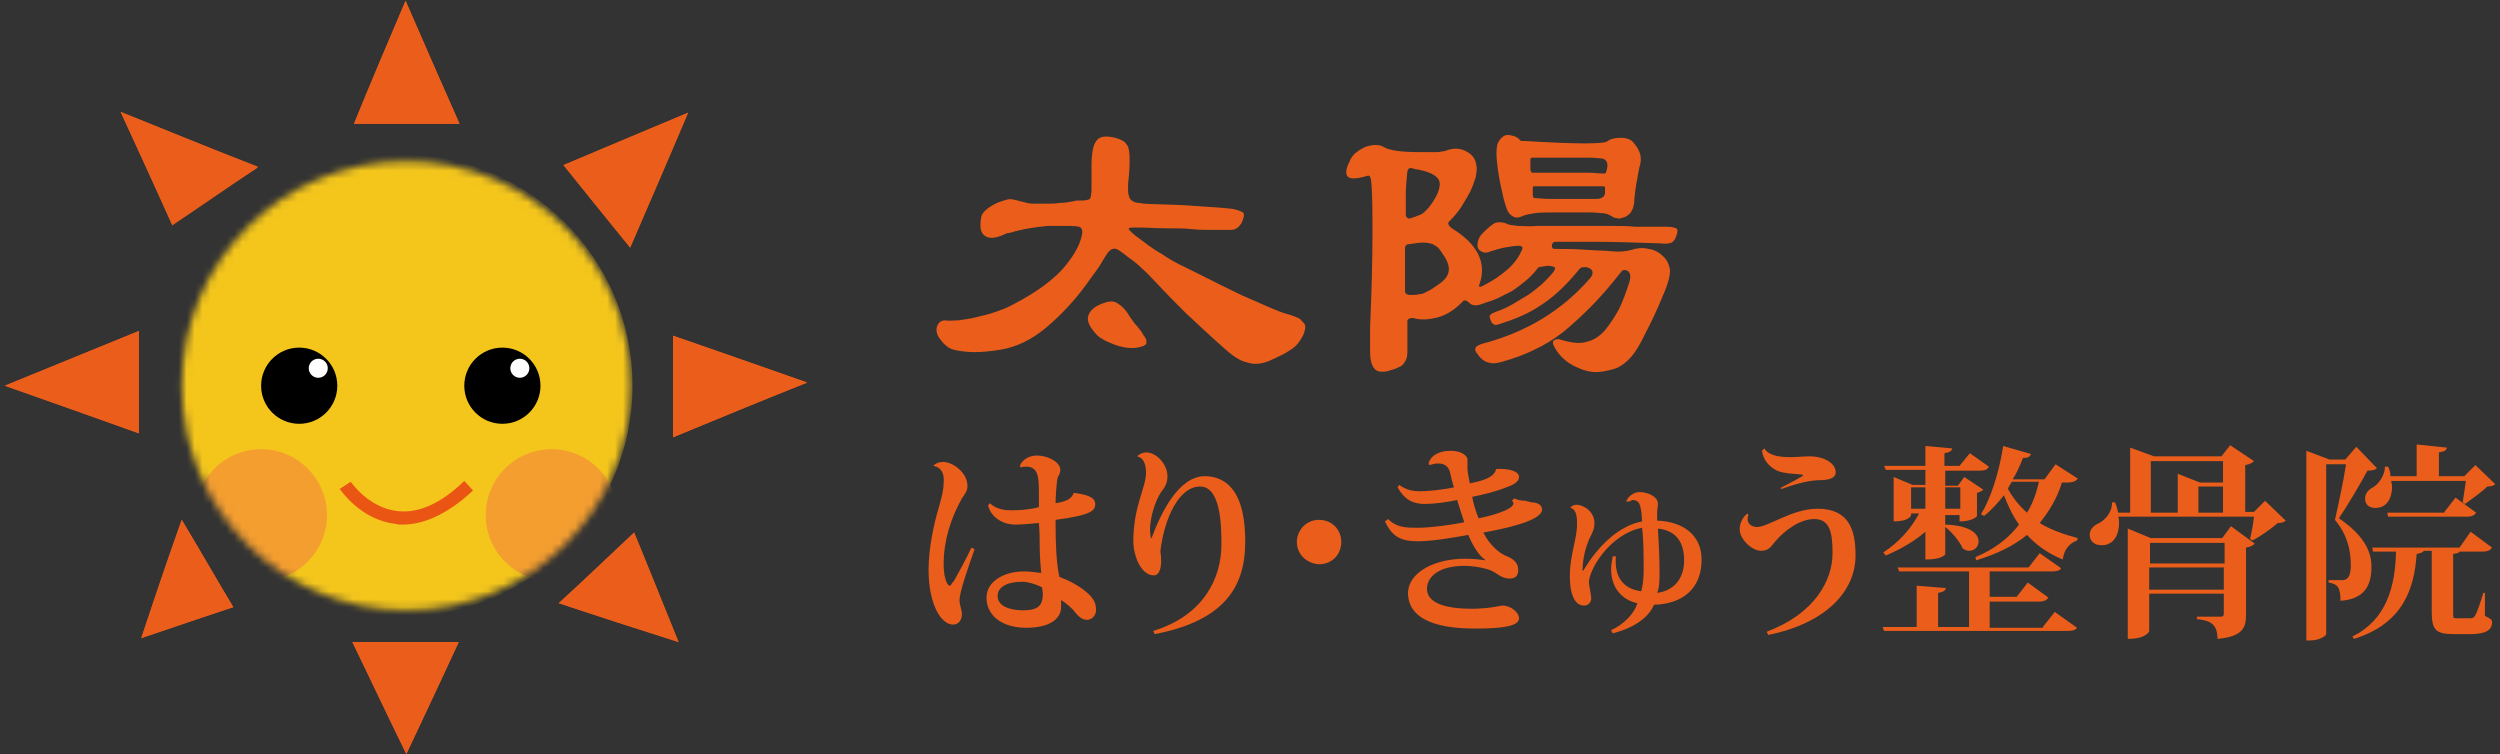 <svg width="315" height="95" viewBox="0 0 315 95" fill="none" xmlns="http://www.w3.org/2000/svg">
<rect x="0" y="0" width="315" height="95" fill="#333333" stroke="none"/>
<path d="M84.8 55.1C90.6 52.7 95.2 50.8 101.7 48.2C94.9 45.8 90.3 44.2 84.8 42.3C84.8 46.8 84.8 50.2 84.8 55.1Z" fill="#EB5D1A"/>
<path d="M17.5 41.7C11.6 44.1 7 46 0.6 48.6C7.4 51 12.2 52.7 17.5 54.6C17.5 49.9 17.5 46.5 17.5 41.7Z" fill="#EB5D1A"/>
<path d="M86.7 14.2C80.1 17 75.5 18.9 71 20.8C74 24.5 76.3 27.4 79.4 31.2C82 25.2 84 20.6 86.7 14.2Z" fill="#EB5D1A"/>
<path d="M15.2 14.1C18.3 20.8 20.3 25.2 21.7 28.4C25.3 26 28.4 23.8 32.5 21.1C26.3 18.6 21.9 16.8 15.2 14.1Z" fill="#EB5D1A"/>
<path d="M51.1 0.1C48.5 6.2 46.6 10.7 44.6 15.6C49.3 15.6 53.1 15.6 57.9 15.6C55.6 10.4 53.7 6.1 51.1 0.1Z" fill="#EB5D1A"/>
<path d="M79.9 67.1C76.6 70.2 73.9 72.8 70.4 76C75.5 77.7 79.8 79.1 85.5 80.9C83.2 75.2 81.6 71.2 79.9 67.1Z" fill="#EB5D1A"/>
<path d="M44.4 80.9C46.8 85.9 48.6 89.7 51.2 95C53.9 89.3 55.6 85.5 57.8 80.9C53 80.9 49.3 80.9 44.4 80.9Z" fill="#EB5D1A"/>
<path d="M17.8 80.4C23.4 78.5 27.3 77.2 29.4 76.5C27.4 73.2 25.6 70 22.9 65.5C20.8 71.3 19.6 75 17.8 80.4Z" fill="#EB5D1A"/>
<path d="M84.8 55.1C84.8 50.2 84.8 46.8 84.8 42.3C90.2 44.2 94.9 45.8 101.7 48.2C95.2 50.8 90.6 52.7 84.8 55.1Z" fill="#EB5D1A"/>
<path d="M17.5 41.7C17.5 46.6 17.5 50 17.5 54.6C12.2 52.7 7.4 51 0.6 48.6C7 46 11.6 44.1 17.5 41.7Z" fill="#EB5D1A"/>
<path d="M86.7 14.2C83.9 20.7 82 25.2 79.4 31.2C76.3 27.4 73.9 24.4 71 20.8C75.5 18.9 80.2 16.9 86.7 14.2Z" fill="#EB5D1A"/>
<path d="M15.2 14.1C21.9 16.8 26.3 18.6 32.5 21C28.5 23.7 25.3 25.9 21.7 28.3C20.3 25.3 18.3 20.8 15.2 14.1Z" fill="#EB5D1A"/>
<path d="M51.1 0.1C53.7 6.1 55.6 10.4 57.9 15.6C53.1 15.6 49.3 15.6 44.6 15.6C46.6 10.7 48.5 6.2 51.1 0.1Z" fill="#EB5D1A"/>
<path d="M79.9 67.1C81.6 71.2 83.2 75.3 85.5 80.9C79.9 79.1 75.5 77.7 70.4 76C73.9 72.8 76.7 70.1 79.9 67.1Z" fill="#EB5D1A"/>
<path d="M44.4 80.9C49.3 80.9 53 80.9 57.8 80.9C55.7 85.5 53.9 89.3 51.2 95C48.6 89.7 46.8 85.8 44.4 80.9Z" fill="#EB5D1A"/>
<path d="M17.8 80.4C19.6 75 20.9 71.3 22.9 65.5C25.6 70 27.4 73.2 29.4 76.5C27.2 77.2 23.4 78.5 17.8 80.4Z" fill="#EB5D1A"/>
<mask id="mask0_306_104" style="mask-type:luminance" maskUnits="userSpaceOnUse" x="22" y="20" width="58" height="57">
<path d="M51.2 76.9C66.83 76.9 79.5 64.23 79.5 48.6C79.5 32.97 66.83 20.3 51.2 20.3C35.57 20.3 22.9 32.97 22.9 48.6C22.9 64.23 35.57 76.9 51.2 76.9Z" fill="white"/>
</mask>
<g mask="url(#mask0_306_104)">
<mask id="mask1_306_104" style="mask-type:luminance" maskUnits="userSpaceOnUse" x="22" y="19" width="59" height="59">
<path d="M51.2 77.7C67.272 77.7 80.3 64.671 80.3 48.6C80.3 32.529 67.272 19.5 51.2 19.5C35.129 19.5 22.1 32.529 22.1 48.6C22.1 64.671 35.129 77.7 51.2 77.7Z" fill="white"/>
</mask>
<g mask="url(#mask1_306_104)">
<path d="M50.6 77.7C66.671 77.7 79.7 64.671 79.7 48.6C79.7 32.529 66.671 19.5 50.6 19.5C34.529 19.5 21.5 32.529 21.5 48.6C21.5 64.671 34.529 77.7 50.6 77.7Z" fill="#F4C61C"/>
</g>
<mask id="mask2_306_104" style="mask-type:luminance" maskUnits="userSpaceOnUse" x="22" y="19" width="59" height="59">
<path d="M51.2 77.7C67.272 77.7 80.3 64.671 80.3 48.6C80.3 32.529 67.272 19.5 51.2 19.5C35.129 19.5 22.1 32.529 22.1 48.6C22.1 64.671 35.129 77.7 51.2 77.7Z" fill="white"/>
</mask>
<g mask="url(#mask2_306_104)">
<path d="M37.7 53.4C40.351 53.4 42.5 51.251 42.5 48.6C42.5 45.949 40.351 43.8 37.7 43.8C35.049 43.8 32.9 45.949 32.9 48.6C32.9 51.251 35.049 53.4 37.7 53.4Z" fill="black"/>
</g>
<mask id="mask3_306_104" style="mask-type:luminance" maskUnits="userSpaceOnUse" x="22" y="19" width="59" height="59">
<path d="M51.2 77.7C67.272 77.7 80.3 64.671 80.3 48.6C80.3 32.529 67.272 19.5 51.2 19.5C35.129 19.5 22.1 32.529 22.1 48.6C22.1 64.671 35.129 77.7 51.2 77.7Z" fill="white"/>
</mask>
<g mask="url(#mask3_306_104)">
<path d="M40.1 47.6C40.763 47.6 41.3 47.063 41.3 46.4C41.3 45.737 40.763 45.2 40.1 45.2C39.437 45.2 38.9 45.737 38.9 46.4C38.9 47.063 39.437 47.6 40.1 47.6Z" fill="white"/>
</g>
<mask id="mask4_306_104" style="mask-type:luminance" maskUnits="userSpaceOnUse" x="22" y="19" width="59" height="59">
<path d="M51.2 77.7C67.272 77.7 80.3 64.671 80.3 48.6C80.3 32.529 67.272 19.5 51.2 19.5C35.129 19.5 22.1 32.529 22.1 48.6C22.1 64.671 35.129 77.7 51.2 77.7Z" fill="white"/>
</mask>
<g mask="url(#mask4_306_104)">
<path d="M32.9 73.2C37.484 73.2 41.2 69.484 41.2 64.9C41.2 60.316 37.484 56.6 32.9 56.6C28.316 56.6 24.6 60.316 24.6 64.9C24.6 69.484 28.316 73.2 32.9 73.2Z" fill="#F49E30"/>
</g>
<mask id="mask5_306_104" style="mask-type:luminance" maskUnits="userSpaceOnUse" x="22" y="19" width="59" height="59">
<path d="M51.2 77.7C67.272 77.7 80.3 64.671 80.3 48.6C80.3 32.529 67.272 19.5 51.2 19.5C35.129 19.5 22.1 32.529 22.1 48.6C22.1 64.671 35.129 77.7 51.2 77.7Z" fill="white"/>
</mask>
<g mask="url(#mask5_306_104)">
<path d="M69.5 73.2C74.084 73.2 77.8 69.484 77.8 64.9C77.8 60.316 74.084 56.6 69.5 56.6C64.916 56.6 61.2 60.316 61.2 64.9C61.2 69.484 64.916 73.2 69.5 73.2Z" fill="#F49E30"/>
</g>
<mask id="mask6_306_104" style="mask-type:luminance" maskUnits="userSpaceOnUse" x="22" y="19" width="59" height="59">
<path d="M51.2 77.7C67.272 77.7 80.3 64.671 80.3 48.6C80.3 32.529 67.272 19.5 51.2 19.5C35.129 19.5 22.1 32.529 22.1 48.6C22.1 64.671 35.129 77.7 51.2 77.7Z" fill="white"/>
</mask>
<g mask="url(#mask6_306_104)">
<path d="M63.3 53.4C65.951 53.4 68.1 51.251 68.1 48.6C68.1 45.949 65.951 43.8 63.3 43.8C60.649 43.8 58.5 45.949 58.5 48.6C58.5 51.251 60.649 53.4 63.3 53.4Z" fill="black"/>
</g>
<mask id="mask7_306_104" style="mask-type:luminance" maskUnits="userSpaceOnUse" x="22" y="19" width="59" height="59">
<path d="M51.2 77.7C67.272 77.7 80.3 64.671 80.3 48.6C80.3 32.529 67.272 19.5 51.2 19.5C35.129 19.5 22.1 32.529 22.1 48.6C22.1 64.671 35.129 77.7 51.2 77.7Z" fill="white"/>
</mask>
<g mask="url(#mask7_306_104)">
<path d="M65.5 47.6C66.163 47.6 66.7 47.063 66.7 46.4C66.7 45.737 66.163 45.2 65.5 45.2C64.838 45.2 64.3 45.737 64.3 46.4C64.3 47.063 64.838 47.6 65.5 47.6Z" fill="white"/>
</g>
<mask id="mask8_306_104" style="mask-type:luminance" maskUnits="userSpaceOnUse" x="22" y="19" width="59" height="59">
<path d="M51.2 77.7C67.272 77.7 80.3 64.671 80.3 48.6C80.3 32.529 67.272 19.5 51.2 19.5C35.129 19.5 22.1 32.529 22.1 48.6C22.1 64.671 35.129 77.7 51.2 77.7Z" fill="white"/>
</mask>
<g mask="url(#mask8_306_104)">
<path d="M50.7 66.1C50.4 66.1 50.1 66.1 49.8 66C45.4 65.5 42.9 61.7 42.8 61.6L44.2 60.7C44.2 60.7 46.4 64 50.1 64.4C52.8 64.7 55.6 63.4 58.5 60.6L59.6 61.8C56.6 64.6 53.6 66.1 50.7 66.1Z" fill="#EA5514"/>
</g>
</g>
<path d="M164.231 42.166C163.831 42.966 163.331 43.666 162.631 44.066C161.931 44.566 161.031 44.966 159.931 45.466C158.931 45.866 158.031 45.966 157.131 45.666C156.231 45.466 155.331 44.866 154.231 43.866C152.531 42.366 150.931 40.866 149.431 39.466C148.031 38.066 146.731 36.766 145.731 35.666C145.031 34.966 144.431 34.266 143.931 33.866C143.431 33.366 142.831 32.866 142.231 32.466C141.731 32.066 141.331 31.766 141.031 31.566C140.731 31.366 140.431 31.266 140.231 31.366C140.031 31.366 139.831 31.566 139.631 31.766C139.431 32.066 139.231 32.366 138.931 32.866C138.731 33.266 138.431 33.666 138.231 33.966C137.931 34.366 137.731 34.666 137.431 35.066C135.631 37.666 133.731 39.666 131.831 41.266C129.931 42.866 127.931 43.766 126.031 44.066C124.831 44.266 123.731 44.366 122.831 44.366C121.931 44.366 121.231 44.266 120.631 44.166C120.031 44.066 119.531 43.866 119.231 43.566C118.831 43.266 118.631 42.966 118.331 42.566C117.931 41.966 117.931 41.366 118.131 40.966C118.331 40.566 118.631 40.366 119.131 40.366C119.531 40.466 120.031 40.366 120.731 40.366C121.431 40.266 122.231 40.166 123.031 39.966C123.831 39.766 124.731 39.566 125.531 39.266C126.431 38.966 127.131 38.666 127.831 38.266C130.531 36.866 132.531 35.366 133.831 33.966C135.131 32.466 136.031 31.066 136.331 29.566C136.431 29.166 136.331 28.766 136.131 28.666C135.931 28.466 135.131 28.466 134.031 28.466C133.131 28.466 132.531 28.466 132.131 28.466C131.731 28.466 131.331 28.566 131.031 28.566C130.231 28.666 129.631 28.766 129.131 28.866C128.631 28.966 128.231 29.066 127.831 29.166C127.531 29.266 127.231 29.366 126.931 29.366C126.731 29.466 126.431 29.566 126.231 29.666C125.231 30.066 124.531 30.066 124.031 29.666C123.531 29.266 123.431 28.566 123.631 27.366C123.731 26.866 124.131 26.466 124.731 26.066C125.331 25.666 126.031 25.366 126.831 25.166C127.131 25.066 127.431 25.066 127.731 25.166C128.031 25.166 128.431 25.366 129.031 25.466C129.331 25.566 129.731 25.666 130.231 25.666C130.731 25.666 131.231 25.666 131.831 25.666C132.431 25.666 132.931 25.666 133.531 25.566C134.131 25.566 134.631 25.466 135.231 25.366C135.531 25.266 135.731 25.266 135.831 25.266C136.031 25.266 136.131 25.266 136.331 25.266C136.831 25.266 137.131 25.166 137.331 25.066C137.431 24.866 137.531 24.466 137.531 23.866C137.531 23.466 137.531 22.966 137.531 22.366C137.531 21.766 137.531 21.266 137.531 20.866C137.531 19.366 137.731 18.266 138.131 17.766C138.531 17.166 139.331 17.066 140.531 17.366C140.931 17.466 141.331 17.666 141.531 17.766C141.831 17.966 141.931 18.166 142.131 18.466C142.231 18.766 142.331 19.266 142.331 19.866C142.331 20.466 142.331 21.266 142.231 22.266C142.131 22.966 142.131 23.566 142.131 23.966C142.131 24.366 142.231 24.666 142.331 24.966C142.431 25.166 142.731 25.366 142.931 25.466C143.231 25.566 143.631 25.566 144.131 25.666C145.931 25.766 147.731 25.766 149.331 25.866C150.931 25.966 152.431 26.066 153.731 26.166C154.531 26.266 155.131 26.266 155.531 26.366C155.931 26.466 156.231 26.566 156.431 26.666C156.631 26.766 156.731 26.866 156.731 27.066C156.731 27.166 156.731 27.366 156.631 27.566C156.531 27.966 156.431 28.166 156.231 28.366C156.131 28.566 155.931 28.666 155.831 28.766C155.631 28.866 155.431 28.966 155.131 28.966C154.831 28.966 154.431 28.966 153.931 28.966C153.631 28.966 153.231 28.966 152.531 28.966C151.831 28.966 151.031 28.966 150.131 28.866C149.231 28.766 148.131 28.766 146.931 28.766C145.731 28.766 144.531 28.666 143.231 28.666C142.631 28.666 142.331 28.666 142.231 28.766C142.131 28.866 142.431 29.166 143.031 29.666C144.231 30.566 145.231 31.366 146.331 31.966C147.331 32.666 148.431 33.266 149.531 33.766C150.931 34.466 152.331 35.166 153.731 35.866C155.131 36.566 156.331 37.166 157.531 37.666C158.731 38.166 159.731 38.666 160.531 38.966C161.431 39.366 162.131 39.566 162.531 39.666C163.431 39.966 163.931 40.166 164.031 40.466C164.631 40.866 164.531 41.366 164.231 42.166ZM144.131 43.566C143.131 43.966 142.031 43.966 140.531 43.466C139.831 43.166 139.231 42.966 138.831 42.666C138.431 42.466 138.131 42.166 137.831 41.766C137.231 41.066 136.931 40.366 137.131 39.766C137.331 39.166 137.831 38.666 138.831 38.266C139.631 37.966 140.231 37.866 140.731 38.166C141.231 38.466 141.831 38.966 142.331 39.866C142.631 40.266 142.931 40.766 143.331 41.166C143.631 41.566 143.931 41.866 144.031 42.166C144.331 42.566 144.531 42.866 144.431 43.066C144.531 43.266 144.431 43.366 144.131 43.566Z" fill="#EB5D1A"/>
<path d="M211.231 29.666C211.131 30.066 210.931 30.366 210.631 30.566C210.331 30.666 209.931 30.766 209.231 30.666C206.031 30.566 203.331 30.466 201.231 30.466C199.031 30.466 197.331 30.466 196.031 30.466C195.731 30.466 195.631 30.566 195.531 30.866C195.531 31.266 195.631 31.366 195.931 31.366C197.131 31.366 198.431 31.366 199.731 31.466C201.031 31.566 202.231 31.566 203.131 31.666C204.131 31.766 204.931 31.666 205.631 31.466C206.231 31.266 206.931 31.166 207.731 31.366C208.531 31.466 209.131 31.866 209.631 32.366C210.131 32.866 210.331 33.466 210.431 34.066C210.431 34.666 210.231 35.566 209.731 36.766C208.831 38.966 208.031 40.666 207.331 41.966C206.731 43.266 206.131 44.266 205.531 44.966C204.931 45.666 204.331 46.066 203.731 46.366C203.131 46.566 202.431 46.766 201.531 46.866C200.431 46.966 199.431 46.666 198.231 46.066C197.131 45.466 196.231 44.566 195.731 43.466C195.631 43.166 195.631 42.966 195.831 42.866C196.031 42.766 196.231 42.666 196.531 42.766C197.831 43.166 199.031 43.366 199.931 43.066C200.831 42.866 201.731 42.266 202.431 41.366C203.031 40.566 203.631 39.666 204.031 38.866C204.431 38.066 204.831 36.966 205.231 35.766C205.531 34.966 205.431 34.366 205.131 34.166C204.831 33.966 204.531 33.966 204.331 34.166C202.931 35.966 201.631 37.466 200.431 38.666C199.231 39.866 198.031 40.966 196.931 41.866C195.731 42.766 194.631 43.466 193.331 44.066C192.131 44.666 190.731 45.166 189.331 45.566C188.631 45.766 188.031 45.866 187.531 45.666C187.031 45.566 186.531 45.166 186.131 44.566C185.631 43.966 185.831 43.566 186.931 43.266C192.231 41.866 196.831 39.166 200.431 34.966C200.631 34.666 200.731 34.466 200.631 34.166C200.531 33.866 200.231 33.766 199.931 33.666C199.631 33.666 199.531 33.666 199.331 33.666C199.231 33.766 199.131 33.766 199.031 33.866C197.431 35.866 195.731 37.466 194.131 38.466C192.531 39.566 190.731 40.266 188.831 40.866C188.531 40.966 188.331 40.966 188.231 40.866C188.031 40.766 187.931 40.666 187.831 40.366C187.731 40.066 187.631 39.866 187.731 39.766C187.831 39.566 188.031 39.466 188.531 39.266C189.131 39.066 189.831 38.766 190.531 38.366C191.231 37.966 191.831 37.566 192.531 37.166C193.131 36.766 193.731 36.266 194.331 35.766C194.831 35.266 195.331 34.766 195.731 34.266C195.931 33.966 195.931 33.866 195.931 33.766C195.931 33.666 195.731 33.566 195.531 33.566C195.231 33.466 194.931 33.466 194.531 33.566C194.231 33.566 194.031 33.666 193.931 33.666C193.831 33.666 193.731 33.766 193.631 33.966C193.131 34.566 192.631 35.066 192.131 35.466C191.631 35.866 191.131 36.266 190.531 36.666C189.931 36.966 189.331 37.266 188.731 37.566C188.131 37.866 187.331 38.066 186.531 38.366C185.931 38.566 185.431 38.466 185.131 38.166C184.731 37.766 184.431 37.766 184.231 38.066C183.331 38.966 182.331 39.666 181.231 39.966C180.131 40.266 179.031 40.366 178.031 40.066C177.831 40.066 177.731 40.066 177.531 40.166C177.331 40.266 177.331 40.366 177.331 40.566V42.366C177.331 43.166 177.331 43.866 177.331 44.366C177.331 44.866 177.231 45.266 177.031 45.566C176.831 45.866 176.631 46.166 176.231 46.266C175.931 46.466 175.431 46.566 174.831 46.766C174.331 46.866 173.931 46.866 173.631 46.766C173.331 46.666 173.131 46.466 172.931 46.066C172.731 45.666 172.631 45.066 172.631 44.266C172.631 43.466 172.631 42.466 172.631 41.266C172.831 36.566 172.931 32.666 172.931 29.566C172.931 26.366 172.931 24.066 172.731 22.566C172.631 22.166 172.531 22.066 172.231 22.166C170.931 22.566 170.131 22.566 169.831 22.266C169.531 21.966 169.531 21.366 170.031 20.366C170.231 19.866 170.531 19.466 170.931 19.166C171.331 18.866 171.731 18.666 172.131 18.466C172.531 18.366 172.931 18.266 173.331 18.266C173.731 18.266 174.131 18.366 174.431 18.566C175.131 18.966 176.631 19.166 178.831 19.166C179.431 19.166 179.831 19.166 180.231 19.166C180.631 19.166 180.931 19.166 181.131 19.166C181.431 19.166 181.631 19.066 181.831 19.066C182.031 19.066 182.231 18.966 182.531 18.866C183.231 18.666 184.031 18.666 184.731 19.066C185.531 19.466 185.931 20.066 186.031 20.866C186.131 21.266 186.031 21.766 185.931 22.366C185.731 22.966 185.531 23.566 185.231 24.166C184.931 24.766 184.531 25.366 184.131 26.066C183.731 26.666 183.231 27.266 182.731 27.766C182.331 28.066 182.431 28.366 182.931 28.766C186.231 30.766 187.331 33.166 186.431 35.766C186.231 36.166 186.431 36.266 186.931 35.966C188.131 35.366 189.131 34.666 189.931 33.966C190.731 33.266 191.331 32.466 191.731 31.566C191.931 31.166 191.831 30.966 191.331 30.966C190.931 30.966 190.331 31.066 189.731 31.166C189.131 31.266 188.431 31.466 187.831 31.666C187.431 31.866 187.031 31.866 186.831 31.766C186.531 31.666 186.331 31.466 186.231 31.266C186.131 31.066 186.131 30.766 186.231 30.366C186.331 29.966 186.531 29.666 186.931 29.266C187.531 28.666 188.031 28.266 188.431 28.066C188.831 27.966 189.431 27.966 190.031 28.266C190.231 28.366 190.631 28.366 191.231 28.466C191.931 28.466 192.731 28.566 193.631 28.466C193.931 28.466 194.531 28.466 195.531 28.466C196.531 28.466 197.531 28.466 198.831 28.466C200.031 28.466 201.331 28.466 202.631 28.466C203.931 28.466 205.031 28.466 206.031 28.566C206.531 28.566 207.131 28.566 207.731 28.566C208.331 28.566 209.031 28.566 209.931 28.566C210.631 28.566 211.131 28.666 211.331 28.866C211.331 28.766 211.431 29.166 211.231 29.666ZM180.831 24.966C181.331 24.066 181.531 23.266 181.331 22.766C181.131 22.266 180.531 21.866 179.531 21.566C179.231 21.466 179.031 21.466 178.731 21.366C178.431 21.366 178.131 21.266 177.831 21.166C177.531 21.166 177.431 21.266 177.331 21.566C177.231 22.566 177.131 23.566 177.131 24.366C177.131 25.166 177.131 26.066 177.131 27.066C177.131 27.266 177.231 27.366 177.331 27.466C177.431 27.566 177.631 27.566 177.831 27.466C178.231 27.366 178.631 27.166 178.931 27.066C179.231 26.966 179.431 26.766 179.631 26.566C179.831 26.366 180.031 26.166 180.231 25.866C180.331 25.766 180.531 25.466 180.831 24.966ZM182.031 32.366C181.731 31.966 181.531 31.566 181.331 31.366C181.131 31.066 180.831 30.966 180.531 30.766C180.231 30.666 179.831 30.566 179.331 30.566C178.831 30.566 178.231 30.666 177.531 30.766C177.231 30.766 177.031 30.966 177.031 31.266C177.031 31.766 177.031 32.166 177.031 32.566C177.031 32.966 177.031 33.366 177.031 33.766C177.031 34.166 177.031 34.566 177.031 35.066C177.031 35.566 177.031 36.066 177.031 36.666C177.031 36.966 177.231 37.166 177.731 37.166C178.131 37.166 178.531 37.166 178.831 37.066C179.131 37.066 179.431 36.966 179.731 36.766C180.031 36.666 180.331 36.466 180.631 36.266C180.931 36.066 181.231 35.866 181.631 35.566C182.731 34.666 182.831 33.666 182.031 32.366ZM206.631 20.866C206.531 21.066 206.531 21.366 206.431 21.766C206.331 22.166 206.331 22.466 206.231 22.866C206.131 23.266 206.131 23.666 206.031 24.066C206.031 24.466 205.931 24.766 205.931 25.066C205.931 26.466 205.331 27.266 204.331 27.466C204.131 27.566 203.931 27.566 203.631 27.466C203.431 27.466 203.231 27.366 203.131 27.266C202.931 27.166 202.731 27.066 202.531 26.966C202.331 26.966 202.231 26.866 202.031 26.866C201.631 26.866 201.131 26.766 200.431 26.766C199.731 26.766 198.931 26.766 198.131 26.766C197.331 26.766 196.531 26.766 195.631 26.766C194.831 26.766 194.031 26.766 193.331 26.866C192.731 26.966 192.131 27.066 191.731 27.266C191.331 27.466 190.931 27.466 190.631 27.266C190.231 27.066 189.931 26.666 189.731 25.966C189.531 25.366 189.331 24.566 189.131 23.566C188.931 22.666 188.731 21.566 188.631 20.466C188.531 19.666 188.531 18.966 188.631 18.366C188.731 17.866 189.031 17.466 189.431 17.166C189.731 16.966 190.031 16.966 190.431 17.066C190.831 17.166 191.131 17.266 191.331 17.466C191.531 17.666 191.631 17.766 191.731 17.766C191.831 17.766 191.931 17.766 192.131 17.766C195.431 17.966 197.931 18.066 199.631 18.066C201.331 18.066 202.231 17.966 202.431 17.866C202.931 17.466 203.531 17.366 204.231 17.366C204.931 17.366 205.431 17.566 205.731 17.866C206.631 18.866 206.931 19.766 206.631 20.866ZM202.531 20.866C202.531 20.366 202.331 20.066 201.831 19.966C201.531 19.966 201.031 19.866 200.331 19.866C199.631 19.866 198.931 19.866 198.031 19.866C197.231 19.866 196.331 19.866 195.431 19.866C194.531 19.866 193.731 19.866 193.031 19.866C192.831 19.866 192.831 19.966 192.831 20.266C192.831 20.466 192.831 20.566 192.831 20.766C192.831 20.966 192.831 21.066 192.831 21.266C192.831 21.566 192.931 21.766 193.131 21.766C193.731 21.766 194.431 21.766 195.231 21.766C196.031 21.766 196.831 21.766 197.731 21.766C198.531 21.766 199.431 21.766 200.131 21.766C200.931 21.766 201.531 21.866 202.031 21.866C202.231 21.866 202.331 21.866 202.331 21.766C202.431 21.466 202.531 21.266 202.531 20.866ZM202.231 24.266C202.231 23.866 202.231 23.666 202.231 23.566C202.131 23.466 202.031 23.466 201.931 23.466C201.431 23.466 200.731 23.466 200.031 23.466C199.231 23.466 198.531 23.466 197.631 23.466C196.731 23.466 196.031 23.466 195.231 23.466C194.431 23.466 193.831 23.466 193.331 23.466C193.131 23.466 193.131 23.566 193.131 23.766C193.131 24.166 193.131 24.366 193.131 24.566C193.131 24.866 193.231 24.966 193.431 24.966C193.931 24.966 194.531 25.066 195.131 25.066C195.731 25.066 196.531 25.066 197.231 25.066C197.931 25.066 198.631 25.066 199.331 25.066C200.031 25.066 200.631 25.066 201.131 25.066C201.831 25.066 202.231 24.766 202.231 24.266Z" fill="#EB5D1A"/>
<path d="M117.6 58.7C117.8 58.4 118.4 58.2 118.8 58.2C120.1 58.2 121.9 59.6 121.9 61.2C121.9 61.9 121.6 62.2 121.2 62.8C119.8 65.3 118.9 68.1 118.9 71.1C118.9 72.7 119.3 73.8 119.7 73.8C119.8 73.8 119.9 73.5 120.2 73.2C120.6 72.5 121.8 70.3 122.4 69L122.8 69.2C121.8 72 120.9 74.7 120.9 75.6C120.9 76.3 121.2 76.8 121.2 77.4C121.2 78.1 120.8 78.7 120.1 78.7C118.5 78.7 117 76 117 71.8C117 69 117.7 65.9 118.3 63.9C118.6 62.8 118.9 61.8 118.9 60.8C119 59.8 118.7 58.9 117.6 58.7ZM128.5 58.7C128.8 57.9 129.7 57.4 130.6 57.4C132.2 57.4 133.6 58.3 133.6 59.2C133.6 59.5 133.5 59.8 133.3 60.1C133.1 60.5 133 63.2 133 63.4C134.3 63.2 135 62.9 135.3 62.1C136.8 62.3 138 62.6 138 63.5C138 64.3 137.6 64.9 133 65.5C133 68.7 133.1 70.6 133.4 72.3L133.5 72.7C134.6 73.1 136 73.8 137 74.7C137.9 75.5 138.1 76.1 138.1 76.9C138.1 77.6 137.5 78.1 137 78.1C136.5 78.1 136.1 77.9 135.5 77.2C135.1 76.6 134.3 76 133.7 75.6C133.7 75.9 133.7 76.3 133.7 76.6C133.6 78.1 132.1 79.1 129.3 79.1C126.3 79.1 124.3 77.6 124.3 75.3C124.3 73.2 126.6 72 129 72C129.7 72 130.5 72.1 131.2 72.2C131.1 71.2 131 70 131 68.6C131 67.9 131 67 130.9 65.9C129.9 66 128.7 66.1 127.9 66.1C126.5 66.1 124.9 65.3 124.5 63.7L124.7 63.4C125.6 64.2 126.6 64.3 127.5 64.3C128.5 64.3 129.8 64.2 130.9 63.9C130.9 63.2 130.9 62.6 130.9 62C130.9 60.1 130.8 58.8 129.3 58.8C129.1 58.8 128.9 58.8 128.6 58.9L128.5 58.7ZM131.3 74C130.5 73.6 129.5 73.3 128.8 73.3C127 73.3 125.7 73.9 125.7 75.1C125.7 76.3 127.1 76.9 128.9 76.9C130.8 76.9 131.4 76.3 131.4 74.8L131.3 74Z" fill="#EB5D1A"/>
<path d="M143.3 57.5C143.5 57.2 144.1 57 144.4 57C145.8 57 147.1 58.6 147.1 60C147.1 60.8 146.8 61.4 146.3 62C145.5 63.2 144.9 65.3 144.9 66.8C144.9 67.2 145 67.5 145 67.8H145.1C146.2 64.8 148.5 59.9 151.9 60C152.8 60 154 60.3 154.9 61.2C156.1 62.4 156.9 64.5 156.9 68.3C156.9 73.9 154.3 78.2 145.5 79.9L145.3 79.5C151.8 77.5 153.9 72.7 153.9 68.6C153.9 66.1 153.8 61.3 151.2 61.3C148.6 61.3 146.7 65.2 146.2 69.5C146.3 69.9 146.3 70.4 146.3 70.8C146.3 71.7 146 72.5 145.4 72.5C143.7 72.5 142.8 69.9 142.8 68.2C142.8 63.8 144.4 61.4 144.4 59.6C144.4 58.5 144.1 57.7 143.3 57.5Z" fill="#EB5D1A"/>
<path d="M163.4 68.3C163.4 66.8 164.6 65.5 166.2 65.5C167.8 65.5 169 66.7 169 68.3C169 69.9 167.8 71.1 166.2 71.1C164.6 71 163.4 69.8 163.4 68.3Z" fill="#EB5D1A"/>
<path d="M193 63.3C193.7 63.3 194.3 63.6 194.3 64.2C194.3 65.7 189.1 66.7 186.9 67.1C187.7 68.7 189 69.8 189.9 70.1C190.9 70.5 191.3 71.1 191.3 71.8C191.3 72.6 190.9 72.9 190.2 72.9C189.2 72.9 188.6 72.2 187.9 71.9C187.2 71.6 185.8 71.3 184.5 71.3C181.4 71.3 179.8 72.6 179.8 74.2C179.8 75.8 181.7 76.7 185.4 76.7H185.9C188.3 76.6 189 76.3 189.3 76.3C190.4 76.3 191.4 77.2 191.4 77.9C191.4 78.9 189.3 79.2 185.9 79.2C180.3 79.2 177.5 77.7 177.4 74.8C177.4 72.2 180.6 70.4 184.6 70.4C185.6 70.4 186.5 70.5 187.1 70.6V70.5C186.3 70 185.5 68.6 185 67.4C182.8 67.8 180.3 68.2 178.7 68.2C176.3 68.2 175.4 67.5 174.5 65.7L174.9 65.4C176 66.5 177.2 66.5 178.7 66.5C180 66.5 182.6 66.2 184.5 65.8C184.2 64.9 183.8 63.7 183.6 63C182.2 63.3 180.7 63.5 179.5 63.5C178 63.5 176.9 62.9 176.1 61.4L176.3 61.1C177.3 61.8 178.1 61.9 179 61.9C179.9 61.9 181.9 61.7 183.2 61.4C183 60.9 182.8 59.9 182.7 59.5C182.4 58.4 181.5 58.4 181.2 58.4C180.8 58.4 180.4 58.5 180.2 58.6L180 58.5C180.1 57.6 181.1 56.8 182.8 56.8C184.1 56.8 184.9 57.4 184.9 57.9C184.9 58.3 184.9 58.6 184.9 59C184.9 59.5 185.1 60.4 185.2 60.9C186.7 60.6 188.3 60.2 188.5 59.1C189.9 59 191.4 59.3 191.4 60.1C191.4 60.7 190.7 61.1 189.8 61.4C188.6 61.9 187 62.3 185.5 62.6C185.6 63.3 186 64.6 186.3 65.3C187.4 65.1 190.7 64.3 190.7 63.4C190.7 63.3 190.6 63.2 190.5 63.1L190.8 62.8C191.2 63 191.8 63.1 192.2 63.1L193 63.3Z" fill="#EB5D1A"/>
<path d="M204.9 63.2C205.1 62.6 205.8 62 206.6 62C207.5 62 208.9 62.5 208.9 63.5C208.9 63.8 208.8 64.3 208.8 64.5C208.8 64.8 208.8 65.4 208.8 65.6C211.9 65.7 214.4 67.3 214.4 70.5C214.4 74.2 212 76.1 208.4 76.2C207.8 77.7 206 79.1 203.2 79.8L203 79.4C204.6 78.7 206 77.2 206.3 76C204.4 75.6 203 74.1 203 71.7C203 71.2 203.1 70.7 203.2 70.1H203.6C203.4 72.7 204.5 74.2 206.8 74.5C207 73.7 207.1 72.9 207.1 71.9C207.1 70 207.1 68.1 206.9 66.5C202.8 67.3 200.2 71.8 200.2 73.4C200.2 73.7 200.5 75 200.5 75.4C200.5 75.8 200.2 76.3 199.6 76.3C198.6 76.3 197.8 75.3 197.8 72.5C197.8 70.2 198.6 68.1 198.7 66.4V65.8C198.7 65.4 198.7 64.2 197.9 64V63.9C198 63.8 198.3 63.6 198.6 63.6C199.6 63.6 200.9 64.5 200.9 65.9C200.9 66.7 200.6 67.2 200.3 67.8C199.8 68.9 199.4 70.4 199.4 71.9H199.5C201.5 68.5 204.2 66.2 206.9 65.7C206.8 63.2 206.4 63 205.6 63C205.5 63.2 205.2 63.2 204.9 63.2ZM212.2 70.6C212.2 67.9 210.8 66.8 208.9 66.6C209 68.2 209.1 70.3 209.1 72C209.1 73.1 209.1 74 208.8 74.7C211.1 74.4 212.2 72.7 212.2 70.6Z" fill="#EB5D1A"/>
<path d="M220.3 64.9C220.2 65.1 220.2 65.3 220.2 65.4C220.2 66 220.7 66.4 221.4 66.4C222.8 66.4 225.8 64.1 229 64.1C233 64.1 233.8 66.8 233.8 70C233.8 74.4 230.2 78.5 222.8 80L222.6 79.6C228.7 77.3 230.9 73.1 230.9 69.7C230.9 67.2 230.6 65.4 228.6 65.4C226.8 65.4 224.9 66.8 223.7 68.2C223.2 68.8 222.9 69.4 221.9 69.4C220.7 69.4 219.2 67.9 219.2 66.7C219.2 65.9 219.6 65.1 220.2 64.7L220.3 64.9ZM224.3 61.5C225.1 61.1 227.2 60 227.2 59.9L227.1 59.8C226.3 59.7 224.8 59.7 223.9 59.3C222.9 58.8 222.2 58 222 56.8L222.3 56.5C222.8 57.3 223.9 57.6 225.6 57.6C226.4 57.6 227.3 57.5 228 57.5C229.9 57.5 231.3 58.4 231.3 59.5C231.3 60.3 230.3 60.5 229.3 60.5C228.3 60.5 226.7 60.8 224.5 61.6L224.3 61.5Z" fill="#EB5D1A"/>
<path d="M257.4 79L258.9 77.1L261.7 79.1C261.5 79.4 261.2 79.5 260.4 79.5H237.4L237.2 79H241.5V73.8L245.2 74.1C245.1 74.4 244.9 74.6 244.2 74.7V79H248.1V72H239.3L239.1 71.5H255.6L257 69.7L259.7 71.6C259.5 71.9 259.2 72 258.5 72H250.7V75.2H254.1L255.5 73.4L258.1 75.3C257.9 75.6 257.6 75.8 256.9 75.8H250.7V79.1H257.4V79ZM242.6 67C241.2 68.2 239.5 69.2 237.6 70L237.3 69.6C239.3 68.3 240.8 66.6 241.8 64.7H240.8V64.9C240.8 65 240.5 65.7 238.6 65.7V60.1L241 61.1H242.6V59.2H237.6L237.4 58.7H242.6V56.2L246 56.5C245.9 56.8 245.7 57 245 57.1V58.7H246.9L248.2 57.1L250.6 58.8C250.4 59.2 250.1 59.3 249.4 59.3H245.1V61.2H246.7L247.5 60.1L249.9 61.7C249.8 61.8 249.5 62 249.1 62.1V65C249.1 65.1 248.5 65.7 246.9 65.7V64.9H245.1V66.1C248.3 66.2 249.3 67.3 249.3 68.2C249.3 68.9 248.8 69.4 248.1 69.4C247.8 69.4 247.6 69.3 247.3 69.1C246.9 68.2 246 67.1 245.1 66.4V69.8C245.1 69.9 244.7 70.5 242.6 70.5V67ZM240.8 64.1H242.6V61.4H240.8V64.1ZM246.9 61.4H245.1V64.1H247V61.4H246.9ZM261.8 60.3C261.6 60.6 261.2 60.8 260.5 60.8H259.8C259.2 62.8 258.2 64.4 257 65.9C258.3 66.7 259.9 67.3 261.8 67.8L261.7 68.1C260.7 68.5 260.1 69.2 259.9 70.5C258 69.7 256.6 68.7 255.4 67.4C253.7 68.8 251.6 69.8 249 70.6L248.9 70.2C251.3 69.2 253.1 67.8 254.4 66.1C253.6 65 253 63.7 252.5 62.4C251.7 63.4 250.9 64.3 250 65L249.6 64.8C250.8 62.9 251.9 59.5 252.4 56.2L255.9 57.2C255.8 57.5 255.6 57.7 254.9 57.7C254.5 58.7 254.1 59.6 253.6 60.4H257.6L259 58.5L261.8 60.3ZM253.5 60.7C253.3 61 253.1 61.3 253 61.6C253.6 62.7 254.4 63.7 255.4 64.6C256.1 63.5 256.6 62.1 256.9 60.7H253.5Z" fill="#EB5D1A"/>
<path d="M285.4 63.1L288 65.6C287.8 65.8 287.5 65.9 287 65.9C286.2 66.6 284.8 67.6 283.8 68.1L283.5 67.9C283.7 67.2 283.9 66 284 65.1H266.9C267 65.4 267 65.6 267 65.9C267 67.3 266.4 68.7 264.8 68.7C263.8 68.7 263.3 68.1 263.3 67.4C263.3 66.7 263.8 66.2 264.5 65.9C265.3 65.5 266.2 64.4 266.1 63.3H266.5C266.7 63.8 266.8 64.2 266.9 64.6H268.4V56.4L271.4 57.5H279.9L281 56.1L284 58.1C283.8 58.3 283.5 58.5 282.9 58.6V64.5H284L285.4 63.1ZM280 67.8L281.1 66.3L284.1 68.5C283.9 68.7 283.6 68.9 283 69V77.4C283 79 282.7 80.2 279.4 80.5C279.4 78.6 278.5 78.2 276.8 78V77.7H279.8C280.1 77.7 280.2 77.6 280.2 77.3V74.8H270.8V79.5C270.8 79.6 270.4 80.5 268.1 80.5V66.6L271 67.8H280ZM280.3 68.4H270.9V71H280.3V68.4ZM270.8 74.3H280.2V71.5H270.8V74.3ZM271 58.1V64.6H274.4V59.7L277.2 60.8H280.1V58.1H271ZM277 61.3V64.6H280.1V61.3H277Z" fill="#EB5D1A"/>
<path d="M296.9 56.3L299.5 59C299.3 59.2 298.9 59.3 298.3 59.3C297.5 60.8 295.8 63.7 294.7 65.3C297.5 67.2 298.8 69.2 298.8 71.3V71.5C298.8 73.9 297.8 75.5 294.9 75.7C294.9 73.9 294.5 73.6 293.4 73.4V73.1H295.1C296 73.1 296.2 72.3 296.2 71.2C296.2 69.2 295.7 67.3 294.2 65.5C294.6 63.8 295.3 60.5 295.6 58.5H293.1V79.9C293.1 80.1 292.3 80.7 291 80.7H290.6V56.8L293.5 57.9H295.5L296.9 56.3ZM313.1 74.6V77.6C313.9 78 314 78.1 314 78.4C314 79.4 313.2 79.9 311.2 79.9H309.2C306.8 79.9 306.4 79.3 306.4 77V69.4H305.4C305.3 69.6 305 69.7 304.5 69.8C304.2 74.3 302.7 78.6 296.6 80.5L296.4 80.2C300.7 78.1 301.8 73.9 301.9 69.5H299L298.9 69H309.9L311.3 67L314 69C313.8 69.3 313.5 69.5 312.8 69.5H309.9C309.8 69.7 309.6 69.7 309.1 69.8V77.2C309.1 77.9 309.1 77.9 309.5 77.9H311.2C311.5 77.9 311.7 77.9 311.9 77.5C312.1 77.2 312.5 76 312.9 74.7H313.1V74.6ZM310.3 63.3C310.4 62.6 310.6 61.4 310.7 60.6H301.3C301.3 60.8 301.4 61.1 301.4 61.3C301.4 62.7 300.8 64 299.3 64C298.5 64 298 63.6 298 62.8C298 62.2 298.4 61.7 299 61.4C299.7 61 300.5 59.9 300.5 58.8H300.9C301.1 59.2 301.2 59.6 301.2 60H304.5V56L308.3 56.4C308.3 56.7 308 56.9 307.3 57V60H310.5L311.9 58.6L314.4 61C314.2 61.2 313.9 61.3 313.4 61.3C312.7 62 311.4 62.9 310.6 63.5L310.3 63.3ZM308 64.5L309.4 62.7L312 64.6C311.8 64.9 311.5 65.1 310.8 65.1H300.9L300.8 64.6H308V64.5Z" fill="#EB5D1A"/>
</svg>
